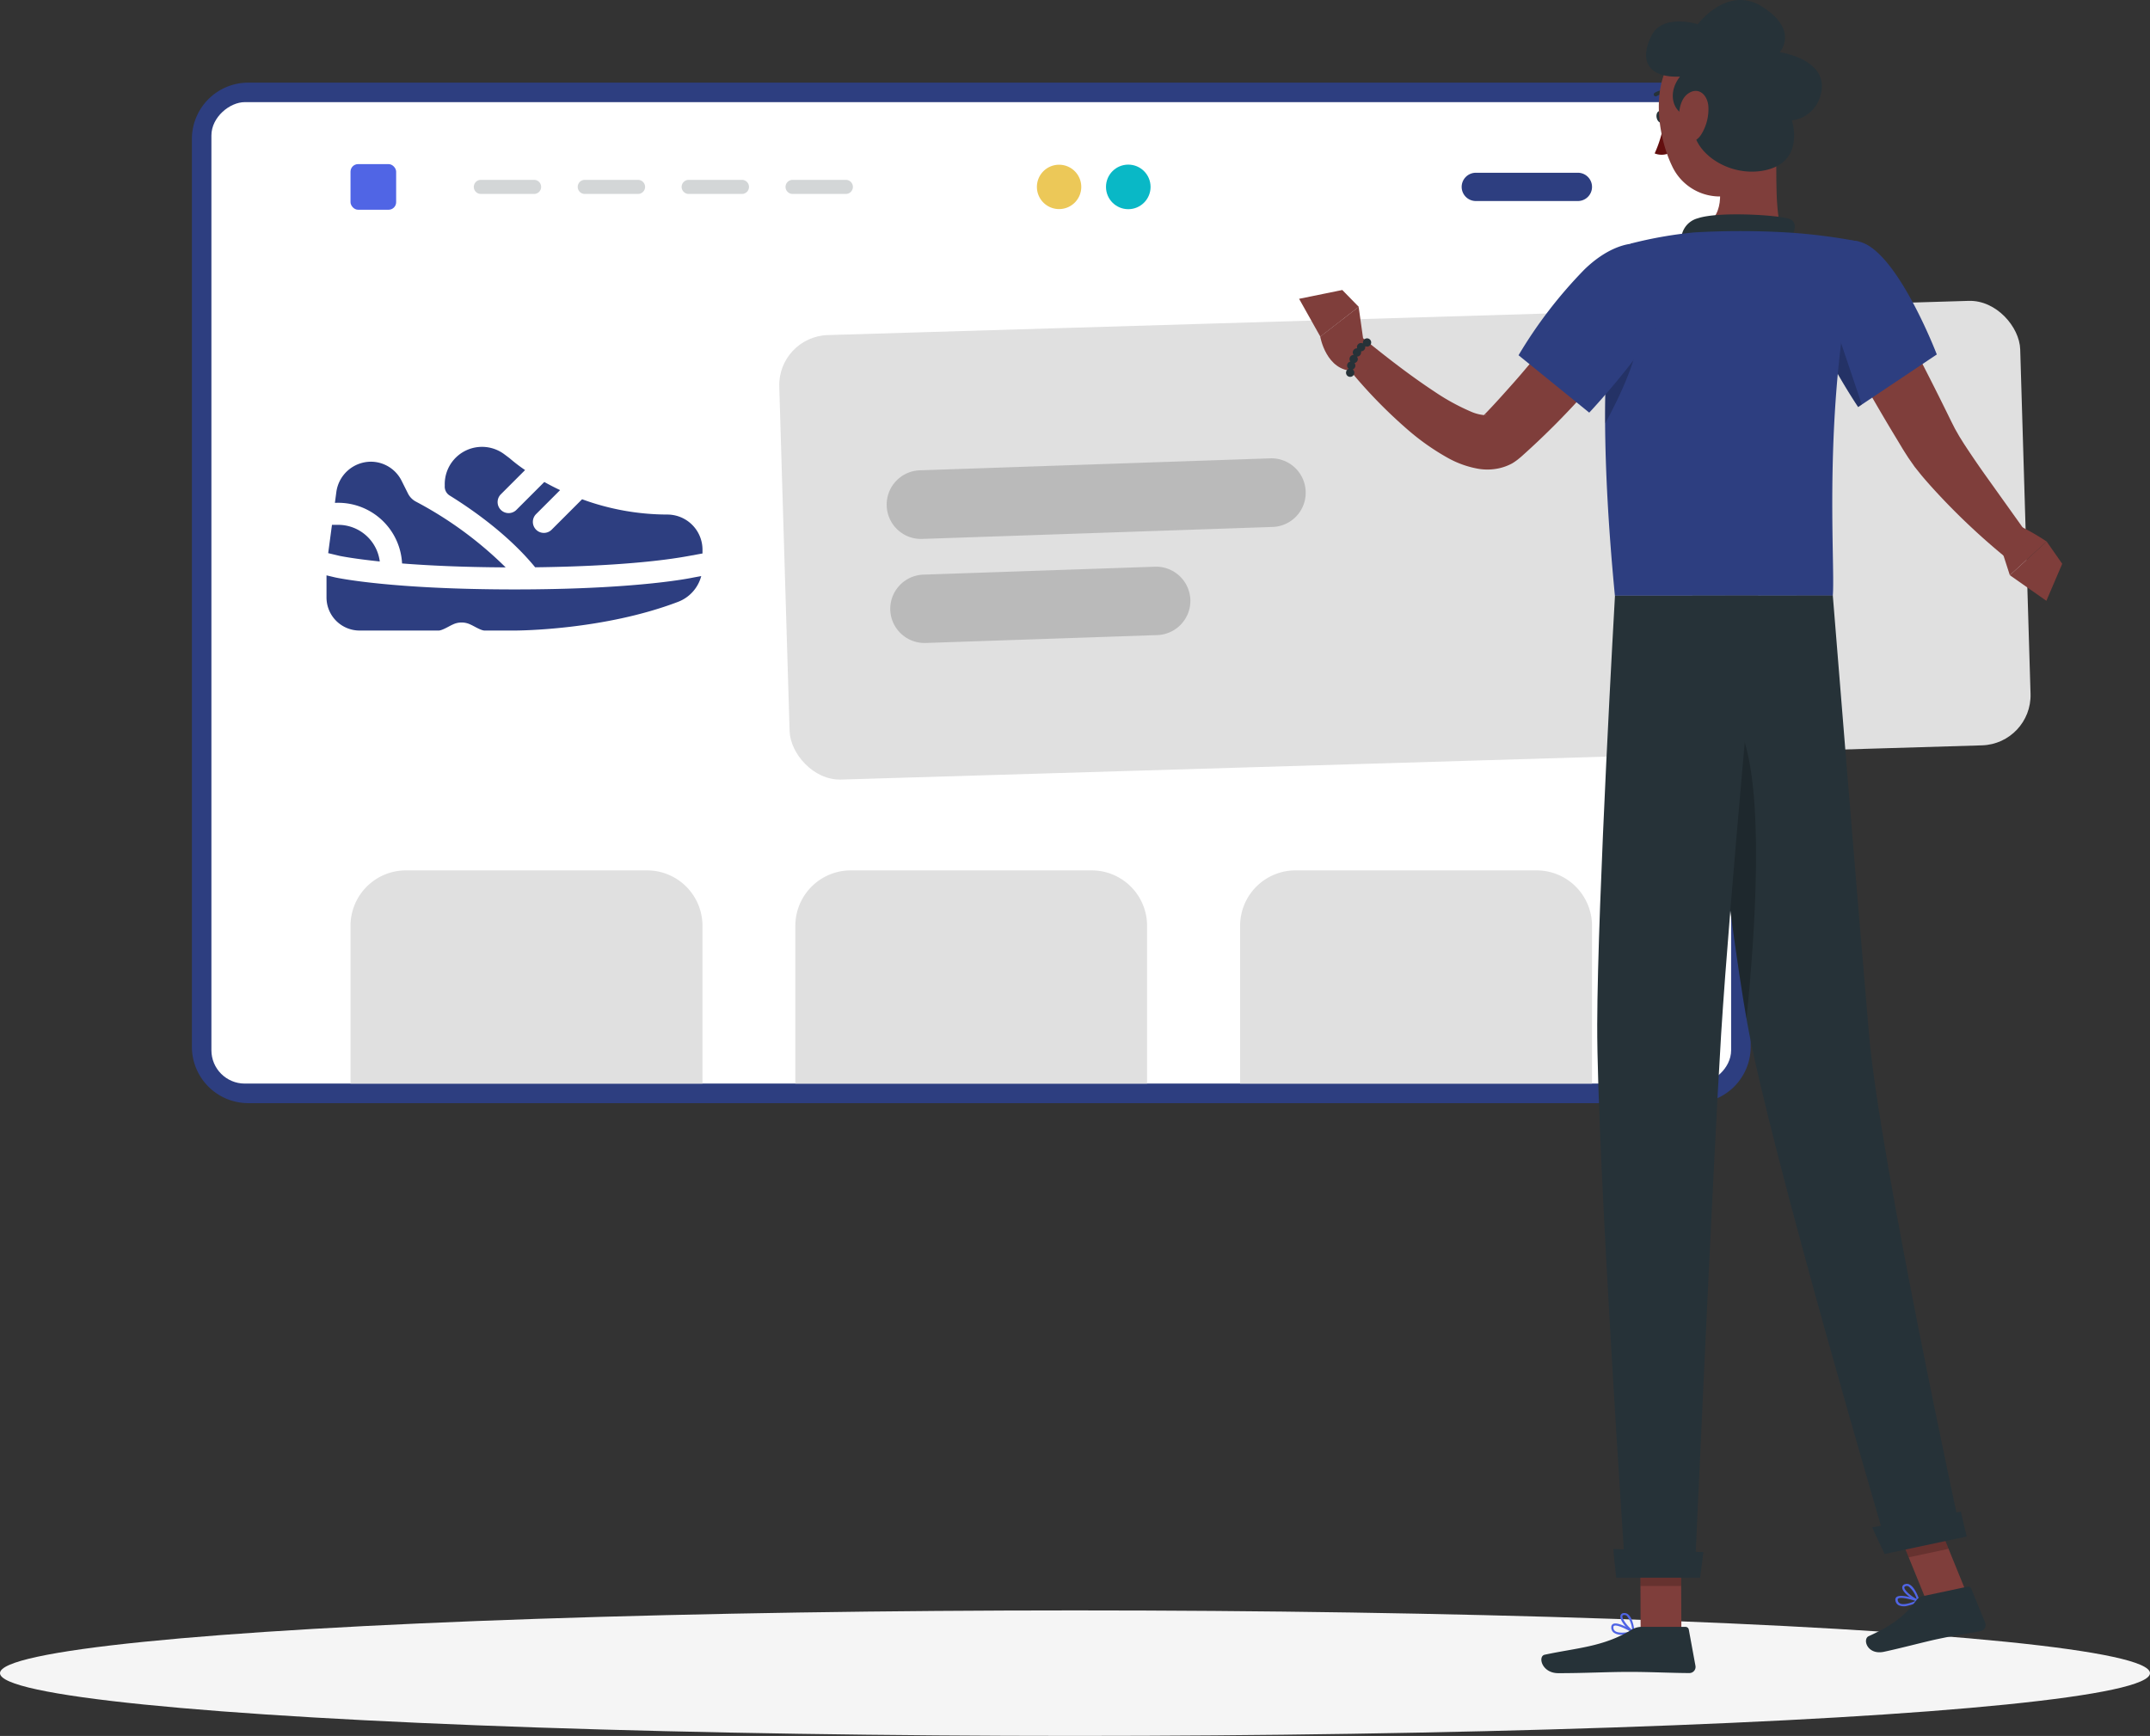 <svg xmlns="http://www.w3.org/2000/svg" width="454.626" height="367.138" viewBox="0 0 454.626 367.138">
  <rect x="0" y="0" width="454.626" height="367.138" fill="#333333" stroke="none"/>
  <g id="Group_1709" data-name="Group 1709" transform="translate(-443.341 -2429.767)">
    <g id="Website_setup-rafiki_2_" data-name="Website setup-rafiki (2)" transform="translate(443.341 2429.767)">
      <g id="freepik--Shadow--inject-3" transform="translate(0 340.595)">
        <ellipse id="freepik--path--inject-3" cx="227.313" cy="13.271" rx="227.313" ry="13.271" fill="#f5f5f5"/>
      </g>
      <g id="freepik--Website--inject-3" transform="translate(40.576 17.475)">
        <path id="Path_35626" data-name="Path 35626" d="M11.929,0H317.685a11.929,11.929,0,0,1,11.929,11.929V203.906a11.929,11.929,0,0,1-11.929,11.929H11.929A11.929,11.929,0,0,1,0,203.906V11.929A11.929,11.929,0,0,1,11.929,0Z" transform="translate(0)" fill="#2d3e80"/>
        <rect id="Rectangle_3618" data-name="Rectangle 3618" width="207.57" height="321.349" rx="7.05" transform="translate(4.127 211.697) rotate(-90)" fill="#fff"/>
        <path id="Path_18513" data-name="Path 18513" d="M199.56,283.144v33.378h74.376V283.144a11.724,11.724,0,0,0-11.724-11.724H211.249A11.724,11.724,0,0,0,199.56,283.144Z" transform="translate(-71.958 -104.813)" fill="#e0e0e0"/>
        <path id="Path_18514" data-name="Path 18514" d="M279.78,283.144v33.378h74.411V283.144a11.724,11.724,0,0,0-11.724-11.724h-51A11.724,11.724,0,0,0,279.78,283.144Z" transform="translate(-58.13 -104.813)" fill="#e0e0e0"/>
        <path id="Path_18515" data-name="Path 18515" d="M119.33,283.144v33.378h74.423V283.144a11.724,11.724,0,0,0-11.724-11.724h-51a11.724,11.724,0,0,0-11.7,11.724Z" transform="translate(-85.788 -104.813)" fill="#e0e0e0"/>
        <path id="Path_18516" data-name="Path 18516" d="M322.73,151.549h21.584a2.99,2.99,0,0,0,2.99-2.99h0a2.99,2.99,0,0,0-2.99-2.99H322.73a3,3,0,0,0-2.99,2.99h0a3,3,0,0,0,2.99,2.99Z" transform="translate(-51.241 -126.507)" fill="#2d3e80"/>
        <circle id="Ellipse_766" data-name="Ellipse 766" cx="4.713" cy="4.713" r="4.713" transform="translate(193.29 17.34)" fill="#09b8c6"/>
        <path id="Path_18517" data-name="Path 18517" d="M252.509,148.81a4.69,4.69,0,1,1-4.69-4.689A4.69,4.69,0,0,1,252.509,148.81Z" transform="translate(-64.447 -126.757)" fill="#ecc858"/>
        <rect id="Rectangle_3619" data-name="Rectangle 3619" width="9.649" height="9.649" rx="1.6" transform="translate(33.542 17.234)" fill="#5065e5"/>
        <path id="Path_18518" data-name="Path 18518" d="M154.314,149.828H143.059a1.489,1.489,0,0,1-1.489-1.489h0a1.489,1.489,0,0,1,1.489-1.489h11.255a1.489,1.489,0,0,1,1.489,1.489h0A1.489,1.489,0,0,1,154.314,149.828Z" transform="translate(-81.954 -126.286)" fill="#263238" opacity="0.2"/>
        <path id="Path_18519" data-name="Path 18519" d="M173.054,149.828H161.8a1.489,1.489,0,0,1-1.489-1.489h0a1.489,1.489,0,0,1,1.489-1.489h11.255a1.5,1.5,0,0,1,1.5,1.489h0A1.5,1.5,0,0,1,173.054,149.828Z" transform="translate(-78.724 -126.286)" fill="#263238" opacity="0.2"/>
        <path id="Path_18520" data-name="Path 18520" d="M191.805,149.828H180.551a1.5,1.5,0,0,1-1.5-1.489h0a1.5,1.5,0,0,1,1.5-1.489h11.255a1.489,1.489,0,0,1,1.489,1.489h0A1.489,1.489,0,0,1,191.805,149.828Z" transform="translate(-75.494 -126.286)" fill="#263238" opacity="0.2"/>
        <path id="Path_18521" data-name="Path 18521" d="M210.546,149.828H199.291a1.5,1.5,0,0,1-1.5-1.489h0a1.5,1.5,0,0,1,1.5-1.489h11.255a1.489,1.489,0,0,1,1.489,1.489h0A1.489,1.489,0,0,1,210.546,149.828Z" transform="translate(-72.263 -126.286)" fill="#263238" opacity="0.2"/>
      </g>
      <g id="freepik--Character--inject-3" transform="translate(164.462 0)">
        <rect id="Rectangle_3620" data-name="Rectangle 3620" width="262.519" height="94.048" rx="10.58" transform="translate(0 71.184) rotate(-1.718)" fill="#e0e0e0"/>
        <path id="Path_18522" data-name="Path 18522" d="M297.6,218.625l-74.083,2.532a7.257,7.257,0,0,1-7.48-7.034h0a7.257,7.257,0,0,1,7.034-7.48l74.083-2.532a7.257,7.257,0,0,1,7.48,7.034h0a7.234,7.234,0,0,1-7.034,7.48Z" transform="translate(-193.004 -107.176)" fill="#828282" opacity="0.4"/>
        <path id="Path_18523" data-name="Path 18523" d="M273.119,238.128l-48.959,1.665a7.257,7.257,0,0,1-7.48-6.976h0a7.257,7.257,0,0,1,7.034-7.48l48.947-1.676a7.257,7.257,0,0,1,7.48,7.034h0a7.257,7.257,0,0,1-7.022,7.433Z" transform="translate(-192.894 -103.806)" fill="#828282" opacity="0.4"/>
        <path id="Path_18524" data-name="Path 18524" d="M416.8,213.12l2.122,6.577,7.785-7.128a50.415,50.415,0,0,0-5.018-2.943,2.673,2.673,0,0,0-3.611,1.1Z" transform="translate(-158.397 -98.044)" fill="#7f3e3b"/>
        <path id="Path_18525" data-name="Path 18525" d="M426.336,224.634l3.353-7.831-3.294-4.713-7.785,7.128Z" transform="translate(-158.085 -97.565)" fill="#7f3e3b"/>
        <path id="Path_18526" data-name="Path 18526" d="M362.938,172.5c-4,5.381-8.136,10.434-12.556,15.417A166.564,166.564,0,0,1,336.2,202.228l-.281.246-.563.457a12.026,12.026,0,0,1-1.172.809,10.808,10.808,0,0,1-2.626,1.008,11.535,11.535,0,0,1-4.572.141,20.587,20.587,0,0,1-6.249-2.2,50.41,50.41,0,0,1-8.84-6.225A103.863,103.863,0,0,1,298,181.747l4.689-4.443c4.877,3.974,9.989,7.937,15.1,11.3a46.064,46.064,0,0,0,7.6,4.174,9.146,9.146,0,0,0,2.989.774c.293,0,.434-.059.258-.059a.926.926,0,0,0-.363.106.9.9,0,0,0-.211.117l-.094.059.152-.164c2.145-2.181,4.221-4.525,6.307-6.87s4.1-4.807,6.132-7.245c4.033-4.9,8.078-9.942,11.958-14.866Z" transform="translate(-178.875 -105.747)" fill="#7f3e3b"/>
        <path id="Path_18527" data-name="Path 18527" d="M299.553,166.72l-9.133,1.864,4.49,8,8.125-6.3Z" transform="translate(-180.182 -105.386)" fill="#7f3e3b"/>
        <path id="Path_18528" data-name="Path 18528" d="M303.527,178.084l-1.172-8.324-8.125,6.3s1.254,7.245,7.034,7.245Z" transform="translate(-179.525 -104.862)" fill="#7f3e3b"/>
        <path id="Path_18529" data-name="Path 18529" d="M303.335,175.44a.891.891,0,0,0-.879.879,1.165,1.165,0,0,0,0,.2.856.856,0,0,0-.387-.094.879.879,0,0,0-.879.879.94.94,0,0,0,.059.246h-.059a.891.891,0,0,0-.879.879.868.868,0,0,0,.188.516h0a.879.879,0,0,0-.879.879.926.926,0,0,0,.188.528.867.867,0,0,0-.7.844.891.891,0,0,0,.363.692.868.868,0,0,0-.586.821.879.879,0,1,0,1.759,0,.844.844,0,0,0-.352-.692.879.879,0,0,0,.574-.821.926.926,0,0,0-.188-.528.868.868,0,0,0,.7-.844.891.891,0,0,0-.188-.516h0a.868.868,0,0,0,.879-.879.919.919,0,0,0,0-.246h0a.879.879,0,0,0,.879-.879,1.171,1.171,0,0,0,0-.2.844.844,0,0,0,.375.094.879.879,0,1,0,0-1.759Z" transform="translate(-178.724 -103.883)" fill="#263238"/>
        <path id="Path_18530" data-name="Path 18530" d="M395.782,163.73c2.732,4.83,5.358,9.707,7.925,14.631s5.076,9.86,7.527,14.842l.914,1.864.774,1.524.9,1.583,1.02,1.63c1.419,2.169,2.931,4.4,4.5,6.6l9.555,13.389-4.69,4.455a144.552,144.552,0,0,1-12.544-11.431c-1.981-2.04-3.939-4.139-5.862-6.425l-1.4-1.747-1.336-1.911c-.434-.68-.938-1.454-1.313-2.075l-1.067-1.782c-2.861-4.69-5.639-9.531-8.382-14.338s-5.4-9.66-7.972-14.561Z" transform="translate(-163.992 -105.902)" fill="#7f3e3b"/>
        <path id="Path_18531" data-name="Path 18531" d="M356.511,135.474c.152.68-.094,1.313-.528,1.43s-.914-.352-1.067-1.032.105-1.325.539-1.43S356.37,134.794,356.511,135.474Z" transform="translate(-169.072 -110.953)" fill="#263238"/>
        <path id="Path_18532" data-name="Path 18532" d="M356.531,136.43a25.722,25.722,0,0,1-1.981,6.624,3.928,3.928,0,0,0,3.353-.2Z" transform="translate(-169.127 -110.608)" fill="#630f0f"/>
        <path id="Path_18533" data-name="Path 18533" d="M354.8,131.988a.434.434,0,0,1-.34-.164.41.41,0,0,1,.105-.575,4,4,0,0,1,3.693-.281.422.422,0,0,1,.223.539.41.41,0,0,1-.539.223,3.177,3.177,0,0,0-2.908.188A.422.422,0,0,1,354.8,131.988Z" transform="translate(-169.155 -111.605)" fill="#263238"/>
        <path id="Path_18534" data-name="Path 18534" d="M379.167,137.16c.762,7.925-.363,15.593,1.419,22.475,0,0-1.97,6.389-13.682,6.389-12.9,0-5.862-6.389-5.862-6.389,7.034-1.676,7.116-6.882,6.085-11.782Z" transform="translate(-168.338 -110.482)" fill="#7f3e3b"/>
        <path id="Path_18535" data-name="Path 18535" d="M382.142,159.084c1.008-2.017,2.11-4.338,0-5.065-2.274-.8-14.9-1.606-19.321-.106a4.69,4.69,0,0,0-3.353,5.6Z" transform="translate(-168.301 -107.739)" fill="#263238"/>
        <path id="Path_18536" data-name="Path 18536" d="M400.586,404.376a10.693,10.693,0,0,0,2.345-.844.223.223,0,0,0,.129-.211.27.27,0,0,0-.152-.2c-.375-.129-3.74-1.325-4.69-.586a.727.727,0,0,0-.246.692,1.348,1.348,0,0,0,.7,1.055A2.755,2.755,0,0,0,400.586,404.376Zm1.641-1.008c-1.489.645-2.708.844-3.294.528a.9.9,0,0,1-.469-.727c0-.176,0-.246.082-.281.469-.387,2.333.035,3.681.481Z" transform="translate(-161.644 -64.778)" fill="#5065e5"/>
        <path id="Path_18537" data-name="Path 18537" d="M402.67,403.929l.105-.059a.223.223,0,0,0,.059-.223c0-.117-.821-2.72-2.075-3.365a1.173,1.173,0,0,0-.985-.082h0a.727.727,0,0,0-.574.715c0,1.067,2.345,2.7,3.353,3Zm-2.661-3.341a.774.774,0,0,1,.551.094,5.382,5.382,0,0,1,1.7,2.65c-1.1-.516-2.6-1.794-2.614-2.427,0-.059,0-.188.27-.281h0Z" transform="translate(-161.43 -65.151)" fill="#5065e5"/>
        <path id="Path_18538" data-name="Path 18538" d="M349.005,409.66a10.757,10.757,0,0,0,2.462-.34.222.222,0,0,0,.07-.4c-.34-.223-3.376-2.087-4.42-1.548a.7.7,0,0,0-.387.633,1.36,1.36,0,0,0,.469,1.172A2.79,2.79,0,0,0,349.005,409.66Zm1.817-.656c-1.594.328-2.825.27-3.341-.164a.914.914,0,0,1-.3-.809c0-.176.082-.234.141-.258C347.857,407.492,349.592,408.3,350.823,409Z" transform="translate(-170.476 -63.919)" fill="#5065e5"/>
        <path id="Path_18539" data-name="Path 18539" d="M351.139,409.622a.222.222,0,0,0,.117,0,.246.246,0,0,0,.106-.211c0-.117-.234-2.825-1.336-3.716a1.231,1.231,0,0,0-.95-.293h0a.727.727,0,0,0-.7.586c-.2,1.055,1.688,3.107,2.661,3.634A.164.164,0,0,0,351.139,409.622Zm-1.9-3.822a.785.785,0,0,1,.5.2,5.322,5.322,0,0,1,1.114,2.954c-.961-.739-2.169-2.345-2.052-2.919,0-.059,0-.188.328-.223h.105Z" transform="translate(-170.195 -64.244)" fill="#5065e5"/>
        <path id="Path_18540" data-name="Path 18540" d="M360.649,411.672h-8.617l-.082-19.942h8.605Z" transform="translate(-169.575 -66.599)" fill="#7f3e3b"/>
        <path id="Path_18541" data-name="Path 18541" d="M413.072,404.32l-8.429,1.794-7.632-18.77,8.429-1.794Z" transform="translate(-161.808 -67.664)" fill="#7f3e3b"/>
        <path id="Path_18542" data-name="Path 18542" d="M404.63,402.659l9.461-2.016a.738.738,0,0,1,.821.422l2.966,7.2a1.325,1.325,0,0,1-.973,1.77c-3.318.645-4.947.8-9.109,1.688-2.568.539-7.8,1.934-11.325,2.685s-4.607-2.673-3.224-3.306c6.249-2.814,8.347-5.3,10.106-7.632a2.145,2.145,0,0,1,1.278-.809Z" transform="translate(-162.557 -65.065)" fill="#263238"/>
        <path id="Path_18543" data-name="Path 18543" d="M355.2,407.89h9.379a.7.7,0,0,1,.715.586l1.407,7.656a1.3,1.3,0,0,1-1.3,1.524c-3.388,0-8.277-.246-12.545-.246-4.994,0-9.309.27-15.159.27-3.517,0-4.373-3.576-2.884-3.9,6.8-1.465,12.31-1.63,18.266-5.217A4.151,4.151,0,0,1,355.2,407.89Z" transform="translate(-172.65 -63.813)" fill="#263238"/>
        <path id="Path_18544" data-name="Path 18544" d="M393.151,158.039c8.007,1.852,16.413,23.858,16.413,23.858l-16.636,11.114A129.565,129.565,0,0,1,382.916,174.8C378.567,164.722,384.98,156.14,393.151,158.039Z" transform="translate(-164.48 -106.929)" fill="#2d3e80"/>
        <path id="Path_18545" data-name="Path 18545" d="M386.107,170l6.882,20.411-.785.528s-3.142-4.69-6.483-10.938Z" transform="translate(-163.754 -104.821)" opacity="0.2"/>
        <path id="Path_18546" data-name="Path 18546" d="M345.61,196.8c.07,9.614.645,21.572,2.075,36.414H393.76c.6-7.034-2.521-41.573,5.581-74.892a118.489,118.489,0,0,0-15.346-1.946,170.329,170.329,0,0,0-19.579,0,87.748,87.748,0,0,0-13.33,2.345s-3.951,4.267-5.135,24.28C345.716,186.994,345.587,191.543,345.61,196.8Z" transform="translate(-170.669 -107.219)" fill="#2d3e80"/>
        <path id="Path_18547" data-name="Path 18547" d="M345.61,193.913c2.79-5.088,7.855-15.3,7.14-21.1l-6.8,7.363C345.716,184.112,345.587,188.661,345.61,193.913Z" transform="translate(-170.669 -104.337)" opacity="0.2"/>
        <path id="Path_18548" data-name="Path 18548" d="M362.827,166.156c.727,8.207-17.879,27.95-17.879,27.95L330,181.972a96.136,96.136,0,0,1,13.951-18.16C352.674,155.37,361.983,156.976,362.827,166.156Z" transform="translate(-173.359 -106.839)" fill="#2d3e80"/>
        <g id="Group_1667" data-name="Group 1667" transform="translate(182.375 317.897)" opacity="0.2">
          <path id="Path_18549" data-name="Path 18549" d="M351.95,391.73l.035,10.282H360.6l-.035-10.282Z" transform="translate(-351.95 -384.496)"/>
          <path id="Path_18550" data-name="Path 18550" d="M405.439,385.56l-8.429,1.794,3.939,9.672,8.429-1.794Z" transform="translate(-344.183 -385.56)"/>
        </g>
        <path id="Path_18551" data-name="Path 18551" d="M378.607,130.69c1.254,8.476,2.415,13.365-.844,18.7a11.126,11.126,0,0,1-19.684-1.043c-3.365-7.034-4.865-19.743,2.532-25.112a11.231,11.231,0,0,1,18,7.456Z" transform="translate(-168.998 -113.285)" fill="#7f3e3b"/>
        <path id="Path_18552" data-name="Path 18552" d="M363.55,138.961c-4.256.715-6.647-4.174-3.376-8.359-6.2.281-8.84-2.9-6.073-8.57,2.345-4.889,9.836-2.5,9.836-2.5s6.237-8.383,13.611-3.716c7.914,5.006,3.716,9.637,3.716,9.637s11.36,1.571,8.429,9.731a7.14,7.14,0,0,1-5.862,4.69s2.907,8.746-5.71,10.551S360.807,145.034,363.55,138.961Z" transform="translate(-169.393 -114.405)" fill="#263238"/>
        <path id="Path_18553" data-name="Path 18553" d="M365.143,133.953a10.118,10.118,0,0,1-1.536,6.12c-1.536,2.345-3.646,1.465-4.326-.985-.621-2.2-.574-6.108,1.5-7.656S364.874,131.374,365.143,133.953Z" transform="translate(-168.372 -111.578)" fill="#7f3e3b"/>
        <path id="Path_18554" data-name="Path 18554" d="M361.32,221.877s7.234,65.806,11.653,90.426c4.83,26.965,29.861,111.763,29.861,111.763l15.429-3.283s-17.222-79.288-19.544-106.03c-2.521-29.016-7.667-92.923-7.667-92.923Z" transform="translate(-167.96 -95.886)" fill="#263238"/>
        <path id="Path_18555" data-name="Path 18555" d="M393.79,390.418c-.07,0,2.626,5.639,2.626,5.639l17.351-3.693-1.243-5.264Z" transform="translate(-162.363 -67.397)" fill="#263238"/>
        <path id="Path_18556" data-name="Path 18556" d="M366.2,241.883c11.22,2.216,8.394,44.363,6.2,66.04-2.673-15.323-6.307-44.808-8.758-65.735a3.915,3.915,0,0,1,2.556-.3Z" transform="translate(-167.56 -92.445)" opacity="0.2"/>
        <path id="Path_18557" data-name="Path 18557" d="M347.942,221.87s-3.681,64.4-3.752,90.66c-.082,27.316,6,116.769,6,116.769h14.6s3.927-87.858,5.6-114.682c1.841-29.31,7.831-92.747,7.831-92.747Z" transform="translate(-170.913 -95.88)" fill="#263238"/>
        <path id="Path_18560" data-name="Path 18560" d="M347.111,393.84c-.07,0,.586,6.061.586,6.061h17.75l.692-5.4Z" transform="translate(-170.411 -66.235)" fill="#263238"/>
      </g>
    </g>
    <g id="sneakers" transform="translate(512.383 2524.255)">
      <path id="Path_19298" data-name="Path 19298" d="M180.077,156.324c9.622-.109,23.21-.67,32.643-2.424l2.747-.5v-.779a7.44,7.44,0,0,0-7.42-7.453,52.634,52.634,0,0,1-18.041-3.233l-6.433,6.433a2.329,2.329,0,1,1-3.294-3.294L185.357,140c-1.114-.525-2.187-1.075-3.338-1.72l-5.9,5.9a2.329,2.329,0,0,1-3.294-3.294l5.127-5.127a34.1,34.1,0,0,1-3.156-2.4c-.12-.109-.114-.1-1.229-.935a7.879,7.879,0,0,0-12.6,6.527q0,.092,0,.183a2.207,2.207,0,0,0,1.023,2c5.061,3.135,12.551,8.433,18.1,15.195Z" transform="translate(-135.963 -130.832)" fill="#2d3e80"/>
      <path id="Path_19299" data-name="Path 19299" d="M12.138,159.845a13.526,13.526,0,0,1,13.492,12.83c5.47.429,12.724.788,21.905.831a80.23,80.23,0,0,0-18.961-13.9,3.934,3.934,0,0,1-1.7-1.735L25.538,155.2a7.279,7.279,0,0,0-6.6-4.045,7.407,7.407,0,0,0-7.214,6.477l-.295,2.218Z" transform="translate(-9.653 -147.995)" fill="#2d3e80"/>
      <path id="Path_19300" data-name="Path 19300" d="M13.224,244.9a8.862,8.862,0,0,0-8.78-7.746H3.115l-.8,5.986,2.484.593C5.036,243.778,7.748,244.33,13.224,244.9Z" transform="translate(-1.96 -220.641)" fill="#2d3e80"/>
      <path id="Path_19301" data-name="Path 19301" d="M77.631,306.434c-.862.185-11.149,2.279-33.79,2.509-1.63.016-2.7.02-4.087.02-26.04,0-37.449-2.435-37.921-2.539L0,305.988c0,.978,0,2.451,0,4.684a7,7,0,0,0,6.988,6.988H23.6c.774.074,2.378-.97,3.067-1.258a4.272,4.272,0,0,1,3.8,0c.7.293,2.284,1.328,3.066,1.258h6.211c.764,0,18.88-.069,34.631-6.085a8.011,8.011,0,0,0,4.862-5.435Z" transform="translate(-0.001 -278.79)" fill="#2d3e80"/>
    </g>
  </g>
</svg>
